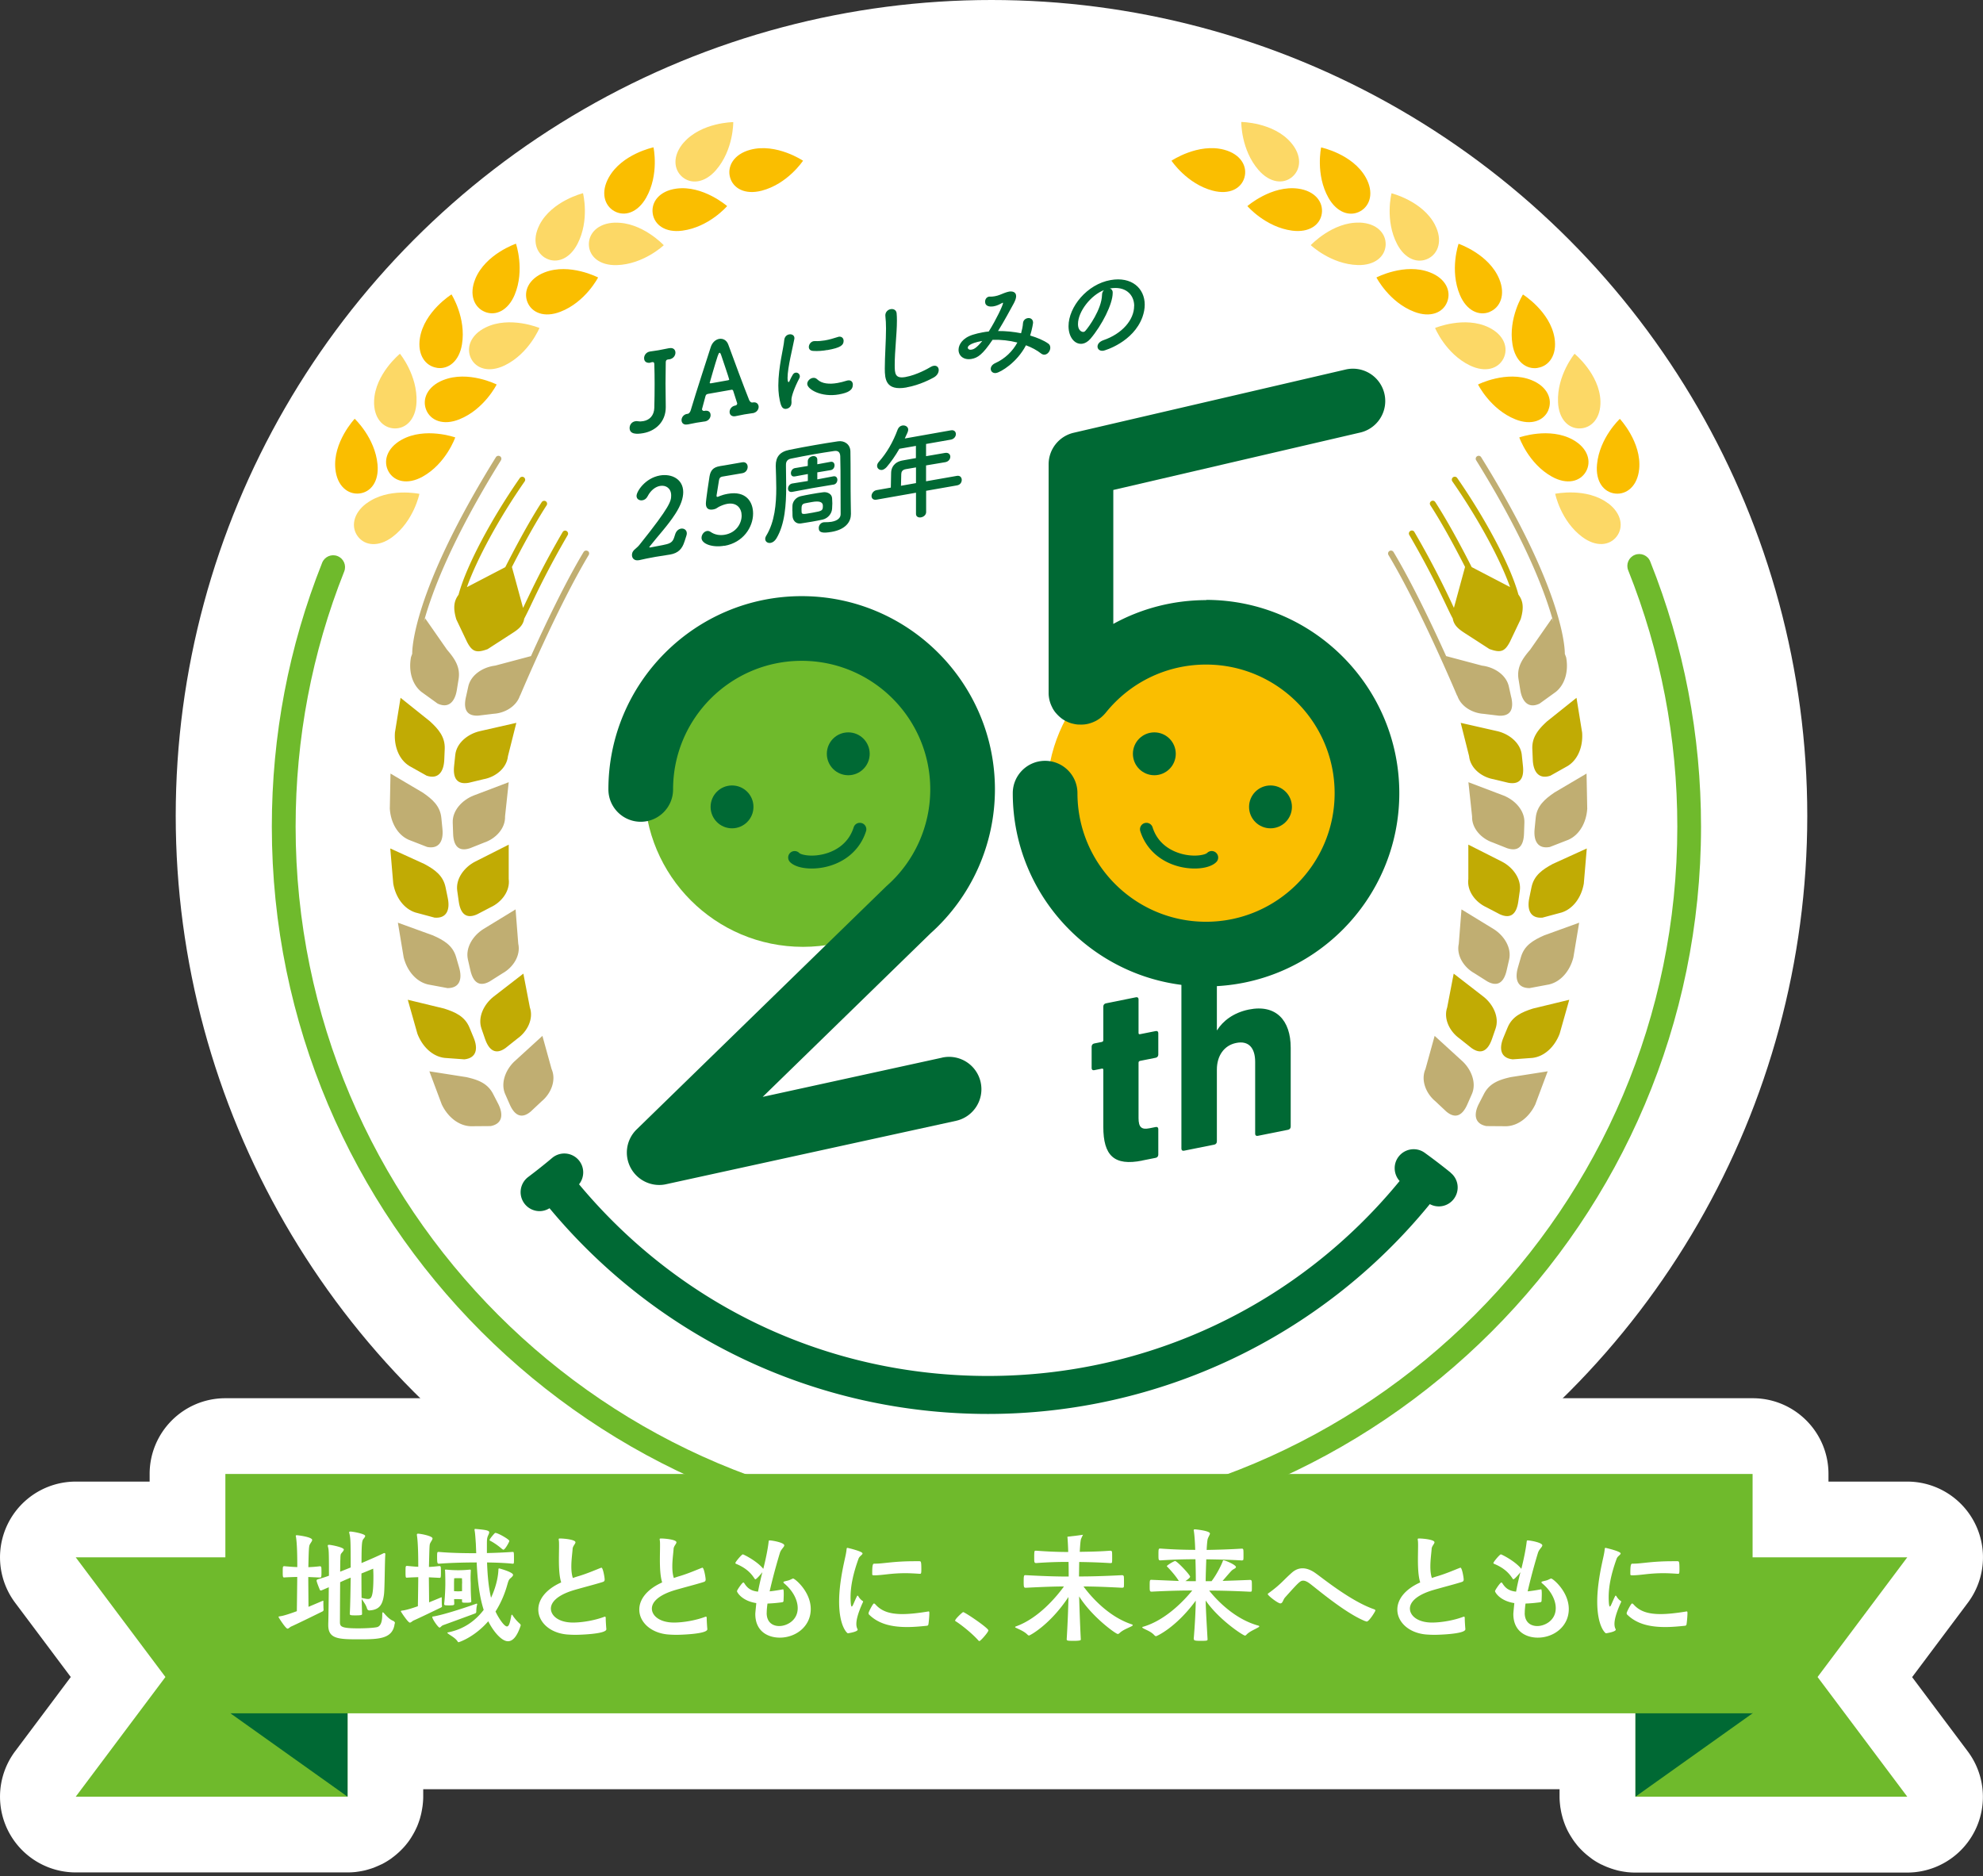 <svg xmlns="http://www.w3.org/2000/svg" width="260" height="246" viewBox="0 0 260 246"><rect x="0" y="0" width="260" height="246" fill="#333333" stroke="none"/><defs><style>.b{fill:#fabe00}.b,.c,.d,.e,.f,.g,.h{stroke-width:0}.c{fill:#6fba2c}.d{fill:#c0ae72}.e{fill:#c1ab04}.f{fill:#fff}.g{fill:#fcd866}.h{fill:#006934}</style></defs><circle class="f" cx="130" cy="106.96" r="106.96"/><path class="f" d="M250.72 219.87l7.29-9.73a9.93 9.93 0 0 0-7.94-15.89h-10.33v-1c0-5.49-4.45-9.93-9.93-9.93H29.55c-5.49 0-9.93 4.45-9.93 9.93v1H9.93a9.93 9.93 0 0 0-7.94 15.89l7.29 9.73-7.29 9.73a9.93 9.93 0 0 0 7.94 15.89h35.64a10 10 0 0 0 1.1-.06c.09-.01.19-.03.28-.04.28-.04.55-.09.82-.15.1-.02.21-.05.31-.08.26-.07.52-.15.78-.24.1-.03.2-.07.29-.11.27-.11.54-.23.8-.35.05-.03.11-.04.16-.07.02 0 .03-.02.05-.03.37-.19.72-.41 1.06-.64.07-.05.14-.1.21-.16.26-.19.52-.4.76-.62.08-.07.16-.14.24-.22.29-.28.56-.56.81-.87.03-.03.05-.07.08-.1.23-.28.44-.58.63-.89.05-.08.1-.17.15-.25.19-.32.36-.64.51-.98.02-.04.03-.07.05-.1.16-.38.3-.77.42-1.17.02-.08.04-.16.06-.23.09-.32.15-.65.21-.99.02-.11.03-.21.05-.31.05-.41.09-.82.09-1.25v-1h148.99v1c0 .42.04.84.09 1.25.01.11.03.21.05.31.05.34.12.66.21.99.02.08.04.16.06.23.12.4.26.79.42 1.17.02.04.04.07.05.11.15.34.32.66.51.97.05.09.1.17.16.26.19.31.4.61.63.89l.08.11c.25.31.53.6.81.87.08.08.16.15.24.22.24.22.5.42.76.62.07.05.14.11.21.16.34.24.69.45 1.06.64.02 0 .03.02.05.03.05.03.11.05.17.07.26.13.53.25.8.35.1.04.2.07.3.11.25.09.51.17.77.24.1.03.21.06.31.08.27.06.54.11.82.15.09.01.19.03.28.04a10 10 0 0 0 1.1.06h35.64a9.93 9.93 0 0 0 7.94-15.89l-7.29-9.73z"/><path class="e" d="M52.52 91.48l-.74 4.57c-.13 1.81.53 3.53 1.88 4.37l2.28 1.28c1.5.51 2.24-.49 2.31-2.07l.06-1.43c.07-1.58-.82-2.61-1.96-3.65l-3.83-3.06zm15.18 3.29l-1.1 4.37c-.16 1.58-1.63 2.74-3.19 3.02l-1.95.47c-1.56.28-2.09-.63-1.92-2.21l.15-1.43c.16-1.58 1.64-2.75 3.18-3.12l4.84-1.1z"/><path class="d" d="M51.2 101.41l-.09 4.63c.12 1.81 1.02 3.42 2.47 4.06l2.44.95c1.56.29 2.15-.79 1.99-2.37l-.14-1.43c-.15-1.58-1.18-2.47-2.45-3.34l-4.22-2.49zm15.5 1.14l-.48 4.48c.06 1.59-1.24 2.94-2.74 3.44l-1.86.74c-1.51.5-2.16-.33-2.21-1.92l-.05-1.44c-.06-1.59 1.24-2.95 2.71-3.54l4.64-1.76z"/><path class="e" d="M51.17 111.24l.39 4.61c.31 1.79 1.38 3.29 2.89 3.78l2.53.68c1.58.13 2.05-1.02 1.73-2.57l-.29-1.41c-.32-1.55-1.43-2.33-2.79-3.06l-4.46-2.03zm15.53-.5v4.5c.21 1.57-.93 3.05-2.37 3.71l-1.78.93c-1.45.65-2.18-.11-2.4-1.68l-.2-1.42c-.22-1.57.92-3.07 2.32-3.8l4.43-2.24z"/><path class="d" d="M52.17 120.98l.76 4.56c.45 1.76 1.64 3.17 3.18 3.53l2.57.48c1.59 0 1.96-1.18 1.52-2.7l-.4-1.38c-.44-1.52-1.61-2.2-3.03-2.83l-4.61-1.67zm15.43-1.75l.35 4.49c.35 1.55-.67 3.12-2.06 3.89l-1.69 1.07c-1.39.77-2.18.07-2.53-1.48l-.32-1.4c-.35-1.55.67-3.13 2.01-3.98l4.24-2.59z"/><path class="e" d="M53.47 131.09l1.26 4.45c.65 1.7 1.98 2.97 3.55 3.16l2.61.19c1.58-.17 1.82-1.39 1.21-2.85l-.55-1.33c-.61-1.46-1.85-2.01-3.32-2.48l-4.76-1.15zm15.15-3.44l.85 4.42c.52 1.5-.32 3.17-1.62 4.09l-1.57 1.25c-1.29.92-2.16.31-2.68-1.19l-.47-1.36c-.52-1.5.32-3.18 1.56-4.17l3.93-3.04z"/><path class="d" d="M56.3 140.47l1.62 4.33c.78 1.64 2.21 2.8 3.79 2.86l2.62-.02c1.56-.3 1.7-1.53.98-2.94l-.66-1.28c-.73-1.41-2-1.86-3.51-2.2l-4.84-.76zm14.82-4.65l1.2 4.34c.64 1.45-.06 3.19-1.28 4.21l-1.46 1.37c-1.22 1.02-2.13.48-2.76-.97l-.58-1.32c-.64-1.45.06-3.2 1.21-4.29l3.67-3.35zm-5.57-76a.386.386 0 0 0-.53.12c-11.05 17.8-10.98 25.43-10.97 25.75v.02l-.16.44c-.34 1.79.12 3.56 1.36 4.56l2.12 1.53c1.43.68 2.28-.22 2.53-1.79l.23-1.42c.25-1.57-.51-2.68-1.52-3.85l-2.87-4.12-.18.51c1.07-3.95 3.69-10.87 10.12-21.22.11-.18.06-.42-.12-.53zm11.5 12.42a.389.389 0 0 0-.53.13c-2.46 4.09-5.11 9.69-6.9 13.65l-4.7 1.25c-1.57.19-3.17 1.18-3.52 2.73l-.31 1.4c-.35 1.55.07 2.52 1.65 2.42l1.99-.24c1.49-.09 2.98-.98 3.44-2.37.01-.02.03-.03.04-.05.05-.11 4.81-11.45 8.98-18.4.11-.18.05-.42-.13-.53z"/><path class="e" d="M74.3 69.62a.383.383 0 0 0-.53.14c-2.52 4.32-3.94 7.33-4.89 9.32-.11.23-.2.43-.3.62l-1.46-5.36c1.05-2.06 2.86-5.48 4.55-8.09.12-.18.06-.42-.11-.53a.393.393 0 0 0-.53.11c-1.82 2.8-3.76 6.52-4.78 8.53l-5.03 2.62c1.25-3.54 4.1-8.88 7.57-13.86a.388.388 0 1 0-.64-.44c-3.63 5.21-7 11.44-8.03 15.3-.55.74-.78 1.61-.29 3.23l1.41 2.96c.67 1.28 1.21 1.48 2.69.94l3.22-2.08c.72-.46 1.44-.97 1.58-1.91.22-.42.49-.96.84-1.7.94-1.98 2.36-4.96 4.86-9.26.11-.18.05-.42-.14-.53zm132.4 21.86l.74 4.57c.13 1.81-.53 3.53-1.88 4.37l-2.28 1.28c-1.5.51-2.24-.49-2.31-2.07l-.06-1.43c-.07-1.58.82-2.61 1.96-3.65l3.83-3.06zm-15.18 3.29l1.1 4.37c.16 1.58 1.63 2.74 3.19 3.02l1.95.47c1.56.28 2.09-.63 1.92-2.21l-.15-1.43c-.16-1.58-1.64-2.75-3.18-3.12l-4.84-1.1z"/><path class="d" d="M208.02 101.41l.09 4.63c-.12 1.81-1.02 3.42-2.47 4.06l-2.44.95c-1.56.29-2.15-.79-1.99-2.37l.14-1.43c.15-1.58 1.18-2.47 2.45-3.34l4.22-2.49zm-15.49 1.14l.48 4.48c-.06 1.59 1.24 2.94 2.74 3.44l1.86.74c1.51.5 2.16-.33 2.21-1.92l.05-1.44c.06-1.59-1.24-2.95-2.71-3.54l-4.64-1.76z"/><path class="e" d="M208.05 111.24l-.39 4.61c-.31 1.79-1.38 3.29-2.89 3.78l-2.53.68c-1.58.13-2.05-1.02-1.73-2.57l.29-1.41c.32-1.55 1.43-2.33 2.79-3.06l4.46-2.03zm-15.53-.5v4.5c-.21 1.57.93 3.05 2.37 3.71l1.78.93c1.45.65 2.18-.11 2.4-1.68l.2-1.42c.22-1.57-.92-3.07-2.32-3.8l-4.43-2.24z"/><path class="d" d="M207.05 120.98l-.76 4.56c-.45 1.76-1.64 3.17-3.18 3.53l-2.57.48c-1.59 0-1.96-1.18-1.52-2.7l.4-1.38c.44-1.52 1.61-2.2 3.03-2.83l4.61-1.67zm-15.43-1.75l-.35 4.49c-.35 1.55.67 3.12 2.06 3.89l1.69 1.07c1.39.77 2.18.07 2.53-1.48l.32-1.4c.35-1.55-.67-3.13-2.01-3.98l-4.24-2.59z"/><path class="e" d="M205.75 131.09l-1.26 4.45c-.65 1.7-1.98 2.97-3.55 3.16l-2.61.19c-1.58-.17-1.82-1.39-1.21-2.85l.55-1.33c.61-1.46 1.85-2.01 3.32-2.48l4.76-1.15zm-15.15-3.44l-.85 4.42c-.52 1.5.32 3.17 1.62 4.09l1.57 1.25c1.29.92 2.16.31 2.68-1.19l.47-1.36c.52-1.5-.32-3.18-1.56-4.17l-3.93-3.04z"/><path class="d" d="M202.92 140.47l-1.62 4.33c-.78 1.64-2.21 2.8-3.79 2.86l-2.62-.02c-1.56-.3-1.7-1.53-.98-2.94l.66-1.28c.73-1.41 2-1.86 3.51-2.2l4.84-.76zm-14.82-4.65l-1.2 4.34c-.64 1.45.06 3.19 1.28 4.21l1.46 1.37c1.22 1.02 2.13.48 2.76-.97l.58-1.32c.64-1.45-.06-3.2-1.21-4.29l-3.67-3.35zm17.23-49.67l-.16-.43v-.03c0-.32.08-7.94-10.97-25.75a.377.377 0 0 0-.53-.12c-.18.11-.24.35-.12.53 6.42 10.35 9.04 17.27 10.12 21.23l-.18-.51-2.87 4.12c-1.01 1.17-1.77 2.28-1.52 3.85l.23 1.42c.25 1.57 1.1 2.47 2.53 1.79l2.12-1.53c1.24-.99 1.7-2.77 1.36-4.56zm-7.19 5.25l-.31-1.4c-.35-1.55-1.94-2.54-3.52-2.73l-4.7-1.25c-1.79-3.96-4.45-9.56-6.9-13.65a.389.389 0 0 0-.53-.13c-.18.11-.24.35-.13.53 4.17 6.95 8.93 18.29 8.98 18.4 0 .02.03.04.05.06.47 1.39 1.95 2.26 3.43 2.36l1.99.24c1.58.1 2-.87 1.65-2.42z"/><path class="e" d="M199.09 77.97c-1.04-3.86-4.41-10.09-8.03-15.3a.386.386 0 0 0-.54-.1c-.17.12-.22.36-.1.54 3.47 4.98 6.32 10.32 7.57 13.86l-5.03-2.62c-1.02-2.01-2.96-5.73-4.78-8.53a.377.377 0 0 0-.53-.11c-.18.12-.23.35-.11.53 1.7 2.61 3.5 6.03 4.55 8.09l-1.46 5.36c-.09-.19-.19-.39-.29-.62-.89-1.87-2.37-4.99-4.89-9.32a.38.38 0 0 0-.53-.14.39.39 0 0 0-.14.53c2.5 4.3 3.92 7.29 4.86 9.26.35.74.61 1.28.84 1.7.15.94.86 1.44 1.58 1.91l3.22 2.08c1.48.54 2.02.34 2.69-.94l1.41-2.96c.49-1.62.26-2.49-.29-3.23z"/><path class="h" d="M190.2 153.74c-1.1-.89-2.25-1.77-3.4-2.6-1.11-.8-2.66-.55-3.47.57-.7.97-.59 2.28.18 3.13-13.33 16.25-32.97 25.56-53.98 25.56s-40.29-9.16-53.61-25.13c.73-.91.74-2.23-.03-3.15a2.477 2.477 0 0 0-3.5-.3c-1.02.86-2.07 1.69-3.13 2.49a2.487 2.487 0 0 0 1.49 4.48c.45 0 .89-.13 1.3-.38 14.27 17.15 35.16 26.97 57.49 26.97s43.66-10.02 57.93-27.51a2.467 2.467 0 0 0 3.1-.62c.86-1.07.7-2.63-.37-3.49z"/><path class="c" d="M214.43 235.56h35.64l-11.76-15.69 11.76-15.69H218.8c-2.41 0-4.37 1.47-4.37 3.28v28.1z"/><path class="h" d="M214.43 235.56l15.37-10.94-11-20.44c-2.41 0-4.37 1.47-4.37 3.28v28.1z"/><path class="c" d="M45.57 235.56H9.93l11.76-15.69-11.76-15.69H41.2c2.41 0 4.37 1.47 4.37 3.28v28.1z"/><path class="h" d="M45.57 235.56L30.2 224.62l11-20.44c2.41 0 4.37 1.47 4.37 3.28v28.1z"/><path class="c" d="M29.55 193.25H229.79V224.63H29.55z"/><path class="f" d="M42.41 211.1c0 .07-.03.13-.18.2-.98.48-3.4 1.67-4.05 1.95-.18.08-.33.28-.48.28-.25 0-1.18-1.48-1.18-1.52 0-.08.08-.08.18-.1.45-.05 1.3-.33 2.22-.67.02-1.48.05-3.91.05-4.21v-.28c-.58.02-1.17.03-1.72.07-.15 0-.18-.1-.18-.63 0-.28 0-.57.02-.7.02-.1.08-.15.17-.15.57.05 1.13.1 1.72.12 0-1.33-.02-3.06-.18-4 0-.03-.02-.05-.02-.08 0-.07.05-.1.12-.1.17 0 2.03.23 2.03.62 0 .17-.22.4-.32.62-.12.23-.13.87-.18 2.95.5-.02.92-.05 1.53-.12.08 0 .15.05.17.15.02.13.02.42.02.7 0 .53-.03.63-.18.63l-1.55-.07v.28c0 .22.02 2.35.03 3.63l1.82-.77s.08-.03.1-.03c.03 0 .03.03.03.13 0 .9.03 1.02.03 1.05v.05zm9.34 1.73c-.22 2.03-2.02 2.1-4.58 2.1-2.73 0-4.13-.02-4.13-1.85v-.25c.02-.27.05-2.55.07-4.73-.98.43-1 .43-1.02.43-.05 0-.12-.02-.15-.08 0 0-.43-1.02-.43-1.22 0-.1.07-.13.15-.17.45-.13.97-.28 1.47-.47 0-3.25-.02-3.38-.13-3.81-.02-.05-.02-.08-.02-.12 0-.08.03-.12.15-.12.3 0 1.95.33 1.95.62 0 .17-.25.38-.38.58-.03.07-.07.2-.07.67-.02.2-.02.82-.03 1.65l1.13-.45.25-.1c0-3.51-.02-3.81-.17-4.46-.02-.07-.03-.1-.03-.15 0-.07.05-.1.17-.1.32 0 1.93.3 1.93.57 0 .13-.15.3-.23.4-.18.23-.25.52-.25 3.16 1.07-.45 2.25-.97 2.88-1.28.05-.02.08-.03.12-.03.07 0 .12.05.12.13v.03c-.08 1.15-.07 4.51-.18 5.31-.17 1.22-.53 1.98-1.92 2.05-.1 0-.25-.08-.3-.25-.1-.4-.37-.77-.7-1.25l.05 1.95c0 .13 0 .2-.88.2-.65 0-.73-.03-.73-.22.07-.98.1-3.53.12-4.73-.33.13-.83.35-1.38.6-.02 2.33-.03 5.15-.03 5.28.02.53.18.77 2.37.77.93 0 1.95-.05 2.46-.15.58-.12.72-.87.72-1.67 0-.23.02-.28.07-.28.03 0 .08.03.12.07.27.3.72.85 1.25 1.05.07.03.23.15.23.3v.02zm-4.36-6.53c0 .6 0 1.97.02 3.2.02 0 .07.02.1.02.32.07.57.12.73.12.47 0 .72-.3.72-3 0-.4-.02-.75-.03-.97-.22.08-.88.37-1.53.62v.02zm10.57 4.28c0 .07-.03.13-.18.2-1 .48-2.9 1.4-3.55 1.68-.18.08-.33.28-.5.28-.23 0-1.17-1.42-1.17-1.48 0-.08.08-.08.18-.1.47-.05 1.23-.28 2.05-.57.02-1.25.05-3.23.05-3.81-.48.02-.97.03-1.5.07-.13 0-.17-.02-.17-.65 0-.3 0-.62.02-.75.02-.1.07-.15.15-.15.55.05 1.02.1 1.5.12 0-1.32-.02-3.16-.18-4.16v-.03c0-.12.05-.15.15-.15.33 0 1.9.3 1.9.62 0 .17-.2.4-.3.62-.1.2-.1.25-.17 3.12.45-.02.78-.05 1.38-.12.08 0 .15.05.17.15.02.13.02.45.02.75 0 .63-.03.65-.18.65l-1.4-.07c0 .52.03 2.23.03 3.28.67-.27 1.23-.5 1.53-.63.05-.02.08-.03.1-.03.03 0 .03.03.03.13 0 .85.02.95.03 1v.05zm4.48.72c0 .1 0 .18-.18.25s-3.61 1.33-4.15 1.52c-.23.08-.35.32-.48.32-.17 0-.95-1.1-.95-1.38 0-.07.07-.07.17-.08 1.57-.27 4.8-1.38 5.55-1.65.05-.02.08-.03.1-.03.03 0 .07.03.07.08 0 .02-.02.03-.02.07-.05.2-.1.52-.1.82v.1zm.02-6.45c-.83 0-3.11.02-4.93.17-.2 0-.22-.18-.22-.93 0-.6.03-.62.2-.62 1.88.17 4.08.17 4.93.17l-.05-1.25c-.05-.68-.08-1.27-.15-1.67-.02-.08-.02-.13-.02-.18 0-.07.02-.08.1-.08h.05c1.53.13 1.77.23 1.77.45 0 .17-.17.42-.23.65-.05.18-.07.33-.07.88v1.18c1-.02 2.23-.07 3.38-.15.15 0 .17 0 .17.9 0 .22 0 .43-.02.55 0 .08-.08.1-.13.1-1.1-.12-2.37-.15-3.38-.17.05 1.52.18 3.16.52 4.63.12-.25.9-1.9.97-3.68 0-.1.02-.17.1-.17 0 0 1.82.48 1.82.85 0 .15-.2.32-.35.45-.22.18-.28.42-.38.75-.25.92-.72 2.27-1.57 3.6.3.68 1.1 1.96 1.5 1.96.3 0 .42-.65.57-1.42.02-.08.05-.12.08-.12s.07.03.08.07c.13.22.55.77.97 1.12.08.07.1.15.1.22 0 .03-.02.05-.02.07-.47 1.4-1.03 2-1.65 2-.92 0-2.05-1.52-2.58-2.62-1.85 2.12-3.85 2.75-3.9 2.75-.03 0-.07-.02-.1-.07-.28-.47-.9-.78-1.22-1.02-.1-.08-.15-.12-.15-.15s.07-.05.17-.07c2.08-.42 3.56-1.57 4.6-2.93-.65-2.03-.83-4.33-.92-6.23h-.03zm-.67 5.11c0 .1-.03.17-.63.17-.5 0-.58 0-.58-.18v-.27c-.17 0-.35-.02-.52-.02h-.52c0 .2.02.42.02.6s-.05.22-.65.22c-.55 0-.67 0-.67-.18v-.05c.12-.95.15-2.25.15-2.6 0-.43 0-.95-.03-1.67 0-.05-.02-.08-.02-.12 0-.05.03-.07.1-.07h.08c.48.05 1.02.08 1.55.08s.9-.02 1.53-.08h.03c.08 0 .1.03.1.12v.05c-.02.37-.03.67-.03.93 0 .35.02.62.02.82 0 .32 0 1.15.07 2.15v.1zm-1.2-2.35c0-.3-.02-.68-.02-.68s-.17-.02-.52-.02-.5.02-.5.02-.02.33-.02.72v.97c.17 0 .37.02.52.02s.37-.02.53-.02v-1zm5.25-4.51c-.78-.68-1.43-1.02-1.53-1.07-.07-.03-.12-.05-.12-.12 0-.15.62-.85.67-.88.02-.02.03-.05.1-.05.33 0 1.82.85 1.82 1.05 0 .12-.55 1.15-.78 1.15-.03 0-.08-.03-.15-.08zm13.66 10.51c0 .67-3.9.73-3.98.73-.45 0-.87-.02-1.23-.05-2.25-.22-3.71-1.65-3.71-3.26 0-1.25.88-2.6 3-3.56-.25-.78-.3-1.93-.3-2.98 0-.68.02-1.32.02-1.8 0-.32 0-.57-.03-.72 0-.07-.02-.1-.02-.13 0-.12.05-.13.2-.13.42 0 2 .13 2 .5 0 .2-.33.47-.37.83-.03.53-.17 1.45-.17 2.33 0 .55.05 1.08.2 1.52.23-.08.48-.17.77-.25 1.17-.35 2.42-.9 2.9-1.08.03-.02.07-.02.08-.02.2 0 .42 1.27.42 1.55 0 .15-.05.27-.28.33-.45.15-1.55.45-2.4.68-.6.17-1.18.32-1.67.48-1.95.65-2.7 1.53-2.7 2.32 0 .92 1 1.83 2.9 1.83 1.32 0 2.93-.32 4.01-.72.08-.03.13-.05.18-.05.07 0 .1.05.1.2 0 .33.05 1.12.08 1.4v.05zm13.24 0c0 .67-3.9.73-3.98.73-.45 0-.87-.02-1.23-.05-2.25-.22-3.71-1.65-3.71-3.26 0-1.25.88-2.6 3-3.56-.25-.78-.3-1.93-.3-2.98 0-.68.02-1.32.02-1.8 0-.32 0-.57-.03-.72 0-.07-.02-.1-.02-.13 0-.12.05-.13.2-.13.42 0 2 .13 2 .5 0 .2-.33.47-.37.83-.03.53-.17 1.45-.17 2.33 0 .55.05 1.08.2 1.52.23-.08.48-.17.77-.25 1.17-.35 2.42-.9 2.9-1.08.03-.02.07-.02.08-.02.2 0 .42 1.27.42 1.55 0 .15-.05.27-.28.33-.45.15-1.55.45-2.4.68-.6.17-1.18.32-1.67.48-1.95.65-2.7 1.53-2.7 2.32 0 .92 1 1.83 2.9 1.83 1.32 0 2.93-.32 4.01-.72.08-.03.13-.05.18-.05.07 0 .1.05.1.2 0 .33.05 1.12.08 1.4v.05zm7.78-2.15c0 1.3.85 1.73 1.65 1.73.97 0 2.42-.72 2.42-2.35 0-1.1-.67-2.35-1.82-3.28-.03-.03-.05-.07-.05-.1 0-.05.02-.08.07-.1.48-.15.52-.08 1.05-.35.07-.03.1-.05.15-.05.22 0 2.31 1.7 2.31 4s-1.98 3.75-4.06 3.75c-1.55 0-3.21-.82-3.21-3.1 0-.07 0-.12.13-1.43-1.83-.27-2.53-1.38-2.53-1.57 0-.13.68-1.13.83-1.13.05 0 .08.03.13.1.38.6.82 1 1.8 1.1.13-.72.3-1.45.5-2.28l.07-.27c-.17.22-.77.93-.92.93-.03 0-.05-.02-.08-.05-.35-.53-.92-1.35-2.46-1.98a.13.13 0 0 1-.08-.12c0-.12.82-1.12.98-1.12.08 0 1.83.85 2.68 1.9.27-1.07.58-2.48.7-3.56.02-.13.02-.17.13-.17.32 0 1.92.28 1.92.65 0 .22-.42.5-.57.98-.75 2.46-1.22 4.48-1.35 5.05.48-.05 1.03-.13 1.67-.25.03 0 .07-.02.08-.02.08 0 .1.2.1.65 0 .3-.02.68-.03.9-.02.08-.07.13-.17.15-.73.1-1.37.15-1.93.17-.05.33-.08.67-.1 1v.22zm12.64-1.46s-.02.08-.05.13c-.65 1.43-.83 2.27-.83 2.78 0 .32.07.53.15.68.02.03.02.05.02.07 0 .3-1.28.48-1.28.48-.1 0-1.15-.92-1.15-4.15 0-1.6.27-3.38.63-5.05.13-.63.3-1.27.35-1.83.02-.13.03-.17.12-.17.03 0 1.97.45 1.97.73 0 .18-.4.35-.52.68-.77 2.12-1.05 3.73-1.05 5.06 0 .07 0 1.22.15 1.22.05 0 .12-.08.18-.23.08-.15.35-.83.52-1.13.02-.05.03-.07.07-.07.02 0 .03.02.08.05 0 0 .2.4.58.65.05.02.07.05.07.08zm8.69 1.52c0 .32-.07 1.2-.13 1.48-.02.08-.07.13-.18.15-.93.1-1.8.17-2.6.17-2.1 0-3.75-.43-4.96-1.6a.255.255 0 0 1-.1-.22c0-.17.58-1.27.7-1.27.07 0 .13.05.2.12.77.87 1.83 1.27 3.55 1.27.92 0 2-.12 3.31-.33.03 0 .07-.02.08-.02.12 0 .13.07.13.18v.07zm-1.27-5.18c-.72-.05-1.33-.08-1.87-.08-1.97 0-2.96.28-4.13.28-.13 0-.22-.03-.22-.13v-.18c0-1.12.1-1.22.27-1.22h.15c1.07 0 2.35-.32 5.18-.32h.57c.22 0 .27.03.27 1.05 0 .53-.03.6-.17.6h-.05zm7.73 8.77c-1-1.12-2.52-2.25-2.98-2.53-.07-.03-.1-.07-.1-.1 0-.23.98-1.12 1.05-1.12.22 0 3.31 2.08 3.31 2.4 0 .23-1.03 1.4-1.18 1.4-.03 0-.07-.02-.1-.05zm17.31-11.79c.12 0 .17.08.18.17.02.15.02.48.02.78 0 .23 0 .43-.02.57 0 .08-.13.1-.22.1-1.5-.1-2.86-.13-4.08-.15l-.03 1.9c1.3 0 2.93-.03 5.65-.17.13 0 .22.08.23.18.02.15.02.48.02.78 0 .23 0 .43-.02.57 0 .08-.13.12-.23.12-2.32-.12-3.8-.17-5.06-.17.9 1.22 3.16 3.9 6.28 4.95.12.03.18.08.18.12 0 .05-.08.12-.22.18-.5.25-1.13.48-1.53.88-.08.07-.15.1-.22.1-.25 0-3.36-2.22-5.06-4.93.05 1.7.13 3.98.22 5.65 0 .1-.08.18-.93.18s-.92-.03-.92-.22c.13-2.13.2-4.06.23-5.53-2.46 3.71-5.08 5.05-5.16 5.05-.07 0-.13-.03-.22-.12-.43-.43-1.07-.68-1.48-.88-.08-.03-.13-.07-.13-.12 0-.02.03-.05.12-.08 2.97-1.07 5.31-3.9 6.28-5.23-1.2 0-2.62.05-5.01.17-.25 0-.27-.1-.27-.82s.03-.83.2-.83h.07c2.85.15 4.28.18 5.63.18 0-.55 0-1.22-.02-1.92-1.17 0-2.4.02-4.23.15-.27 0-.27-.1-.27-.8 0-.82.05-.82.18-.82h.08c1.75.13 3.03.17 4.2.17-.03-1.13-.1-2.18-.2-2.81-.02-.05-.02-.08-.02-.1 0-.05.02-.07.07-.07.13 0 2.13.15 2.13.55 0 .15-.17.38-.3.73-.07.18-.12.82-.17 1.68 1.12-.02 2.47-.03 4.01-.15h.03zm10.89 11.59c.15-1.77.25-3.6.27-5.05-2.61 3.56-5.13 4.66-5.2 4.66s-.13-.03-.23-.13c-.42-.47-1.03-.67-1.45-.9-.08-.05-.13-.08-.13-.13 0-.03.03-.07.12-.08 3-.88 5.41-3.5 6.43-4.75-1.28 0-2.78.02-5.31.15-.27 0-.27-.1-.27-.77 0-.7.02-.78.2-.78h.07l3.55.15c-.42-.7-1.23-1.58-1.47-1.82-.05-.05-.1-.08-.1-.13 0-.08.73-.55 1.02-.65.02 0 .03-.02.05-.02.27 0 1.98 1.82 1.98 2.06 0 .17-.58.55-.62.57.5.02.93.02 1.37.02 0-.85-.02-1.88-.05-2.88-1.25 0-2.71.03-4.58.15-.27 0-.27-.1-.27-.77 0-.7.02-.78.2-.78h.07c1.77.13 3.3.17 4.55.17-.03-1.07-.1-1.97-.18-2.48 0-.03-.02-.05-.02-.08 0-.08.05-.13.15-.13.08 0 1.98.18 1.98.55 0 .15-.18.38-.3.73-.03.12-.1.67-.13 1.42 1.28-.02 3.05-.07 4.61-.17h.03c.12 0 .15.08.17.17.02.15.02.45.02.73 0 .22 0 .42-.02.53 0 .08-.12.12-.2.12-1.52-.1-3.3-.13-4.66-.15-.03.93-.07 1.97-.08 2.87h.77c.77-1 1.37-2.32 1.47-2.62.02-.08.05-.12.1-.12.25 0 1.63.6 1.63.88 0 .17-.3.25-.48.4-.17.13-.73.8-1.27 1.42.98-.03 2.15-.07 3.6-.13.13 0 .2.07.22.17.02.15.02.47.02.75 0 .22 0 .42-.02.53 0 .08-.12.1-.22.1-2.45-.12-4.03-.15-5.36-.15.93 1.17 3.26 3.7 6.4 4.58.12.03.17.07.17.1 0 .05-.07.12-.2.18-.48.28-1.08.5-1.48.92-.07.08-.13.12-.2.12-.23 0-3.4-2.06-5.15-4.6.03 1.47.15 3.25.25 5.11 0 .08-.05.13-.15.15-.2.03-.47.03-.75.03-.53 0-.88-.02-.88-.17v-.05zm22.47-2.37c-2.73-1.1-6.73-4.58-7.36-5-.25-.17-.5-.3-.75-.3-.37 0-.53.13-2.38 2.2-.28.32-.3.78-.62.78s-1.65-1.03-1.65-1.22c0-.03.03-.07.08-.1 1.7-1.23 1.9-1.67 3.13-2.75.45-.38.9-.53 1.35-.53.58 0 1.15.25 1.65.6.97.67 4.63 3.68 7.68 4.75.15.05.22.1.22.18 0 .12-.83 1.45-1.13 1.45-.05 0-.12-.03-.22-.07zm13.15 1.07c0 .67-3.9.73-3.98.73-.45 0-.87-.02-1.23-.05-2.25-.22-3.71-1.65-3.71-3.26 0-1.25.88-2.6 3-3.56-.25-.78-.3-1.93-.3-2.98 0-.68.02-1.32.02-1.8 0-.32 0-.57-.03-.72 0-.07-.02-.1-.02-.13 0-.12.05-.13.2-.13.42 0 2 .13 2 .5 0 .2-.33.47-.37.83-.03.53-.17 1.45-.17 2.33 0 .55.05 1.08.2 1.52.23-.08.48-.17.77-.25 1.17-.35 2.42-.9 2.9-1.08.03-.02.07-.02.08-.02.2 0 .42 1.27.42 1.55 0 .15-.05.27-.28.33-.45.15-1.55.45-2.4.68-.6.17-1.18.32-1.67.48-1.95.65-2.7 1.53-2.7 2.32 0 .92 1 1.83 2.9 1.83 1.32 0 2.93-.32 4.01-.72.08-.03.13-.05.18-.05.07 0 .1.05.1.2 0 .33.05 1.12.08 1.4v.05zm7.78-2.15c0 1.3.85 1.73 1.65 1.73.97 0 2.42-.72 2.42-2.35 0-1.1-.67-2.35-1.82-3.28-.03-.03-.05-.07-.05-.1 0-.05.02-.08.07-.1.48-.15.52-.08 1.05-.35.07-.03.1-.05.15-.05.22 0 2.31 1.7 2.31 4s-1.98 3.75-4.06 3.75c-1.55 0-3.21-.82-3.21-3.1 0-.07 0-.12.13-1.43-1.83-.27-2.53-1.38-2.53-1.57 0-.13.68-1.13.83-1.13.05 0 .08.03.13.1.38.6.82 1 1.8 1.1.13-.72.3-1.45.5-2.28l.07-.27c-.17.22-.77.93-.92.93-.03 0-.05-.02-.08-.05-.35-.53-.92-1.35-2.46-1.98a.13.13 0 0 1-.08-.12c0-.12.82-1.12.98-1.12.08 0 1.83.85 2.68 1.9.27-1.07.58-2.48.7-3.56.02-.13.02-.17.13-.17.32 0 1.92.28 1.92.65 0 .22-.42.5-.57.98-.75 2.46-1.22 4.48-1.35 5.05.48-.05 1.03-.13 1.67-.25.03 0 .07-.02.08-.02.08 0 .1.2.1.65 0 .3-.02.68-.03.9-.02.08-.07.13-.17.15-.73.1-1.37.15-1.93.17-.05.33-.08.67-.1 1v.22zm12.65-1.46s-.02.08-.05.13c-.65 1.43-.83 2.27-.83 2.78 0 .32.07.53.15.68.02.03.02.05.02.07 0 .3-1.28.48-1.28.48-.1 0-1.15-.92-1.15-4.15 0-1.6.27-3.38.63-5.05.13-.63.3-1.27.35-1.83.02-.13.03-.17.12-.17.03 0 1.97.45 1.97.73 0 .18-.4.35-.52.68-.77 2.12-1.05 3.73-1.05 5.06 0 .07 0 1.22.15 1.22.05 0 .12-.08.18-.23.08-.15.35-.83.52-1.13.02-.05.03-.07.07-.07.02 0 .03.02.08.05 0 0 .2.4.58.65.05.02.07.05.07.08zm8.69 1.52c0 .32-.07 1.2-.13 1.48-.02.08-.07.13-.18.15-.93.1-1.8.17-2.6.17-2.1 0-3.75-.43-4.96-1.6a.255.255 0 0 1-.1-.22c0-.17.58-1.27.7-1.27.07 0 .13.05.2.12.77.87 1.83 1.27 3.55 1.27.92 0 2-.12 3.31-.33.03 0 .07-.02.08-.02.12 0 .13.07.13.18v.07zm-1.27-5.18c-.72-.05-1.33-.08-1.87-.08-1.97 0-2.96.28-4.13.28-.13 0-.22-.03-.22-.13v-.18c0-1.12.1-1.22.27-1.22h.15c1.07 0 2.35-.32 5.18-.32h.57c.22 0 .27.03.27 1.05 0 .53-.03.6-.17.6h-.05z"/><path class="c" d="M129.33 202.07c-51.66 0-93.69-42.03-93.69-93.69 0-11.95 2.22-23.59 6.6-34.6.32-.8 1.22-1.19 2.02-.87.8.32 1.19 1.22.87 2.02-4.23 10.64-6.37 21.89-6.37 33.45 0 49.94 40.63 90.58 90.58 90.58s90.58-40.63 90.58-90.58c0-11.62-2.17-22.92-6.44-33.61-.32-.8.07-1.7.87-2.02.8-.32 1.71.07 2.02.87 4.42 11.06 6.66 22.76 6.66 34.77 0 51.66-42.03 93.69-93.69 93.69z"/><path class="h" d="M85.27 47.55c-.2.05-.82.05-.82-.59 0-.37.26-.78.75-.87.03 0 .04 0 .07-.01.29-.04.67-.09 1.07-.16.49-.09 1.01-.19 1.38-.27h.03c.55-.1.81.22.81.59s-.27.78-.78.87h-.05c-.04 0-.1.02-.14.02-.18.03-.29.09-.3.36-.01.92-.03 1.84-.03 2.79s.01 1.94.03 3.02v.1c0 1.9-1.34 3.11-2.95 3.39-.89.16-1.79.15-1.79-.68 0-.39.26-.8.74-.88.11-.02.23-.03.36 0 .26.04.51.02.72-.02.83-.15 1.39-.76 1.42-1.74.03-1.13.04-2.16.04-3.16 0-.86-.01-1.7-.04-2.56 0-.18-.07-.31-.26-.27h-.03l-.22.05zm11.19 5.6c.11-.02.2-.13.2-.26 0-.03-.36-1.16-.52-1.63-.03-.11-.11-.18-.22-.16l-3.13.55c-.18.06-.23.1-.29.29-.14.5-.46 1.71-.46 1.71 0 .15.16.25.31.22.46-.1.82.09.82.56 0 .35-.25.74-.75.83h-.05c-.34.05-.7.1-1.05.16-.44.08-.83.16-1.16.23h-.05c-.51.09-.75-.23-.75-.57s.25-.74.74-.82H90.16c.22-.04.36-.3.41-.49.79-2.65 2.06-6.5 2.61-8.23.2-.66.66-1.03 1.12-1.11.48-.08.98.16 1.19.75.72 1.98 2.06 5.58 2.73 7.25.04.12.22.38.44.34.64-.13.81.33.81.57 0 .35-.26.74-.76.83h-.05c-.34.05-.7.1-1.05.16-.44.08-.83.16-1.16.23-.41.09-.79-.1-.79-.55 0-.35.25-.75.74-.84.03 0 .04 0 .07-.01h.01zm-.97-3.3c.08-.03.12-.05.12-.09 0-.1-.94-2.86-1.05-3.19-.08-.24-.15-.33-.22-.32-.07.01-.15.16-.25.46-.31.92-1.04 3.49-1.04 3.49 0 .04.03.05.14.06l2.3-.41zm6.92 3.28c-.26-.8-.36-1.69-.36-2.59 0-2.44.7-4.95.77-5.92.04-.48.34-.73.66-.78.34-.06.68.12.68.49 0 .03 0 .07-.01.11-.19 1.05-.89 3.74-.89 5.11 0 .51.1.55.14.55.03 0 .07-.04.1-.11.42-.89.52-1.08.81-1.13.29-.05.56.18.56.48 0 .08-.01.17-.07.26-.66 1.27-1.03 2.37-1.03 2.79 0 .12.01.25.01.37 0 .68-.53.82-.68.84-.27.05-.56-.08-.68-.48zm7.6-1.42c-2.36.42-4.17-.69-4.17-1.38 0-.36.33-.71.71-.78.21-.04.42 0 .62.2.57.55 1.54.66 2.65.46.38-.07.76-.16 1.16-.29.05-.02.11-.03.16-.04.46-.08.68.2.68.55 0 .72-.6 1.06-1.82 1.28zm-1.54-5.82c-.6.11-1.24.16-1.85.12-.41-.02-.57-.26-.57-.52 0-.33.26-.7.63-.76.04 0 .08-.01.14-.01.45.02.9-.02 1.33-.09.59-.1 1.15-.27 1.68-.44.04 0 .08-.03.12-.04.42-.07.66.2.66.54 0 .56-.38.9-2.13 1.21zm10.38 4.91c-2.73.48-2.84-1.11-2.84-2.48 0-1.58.16-3.62.16-5.26 0-.6-.03-1.13-.08-1.57 0-.04-.01-.09-.01-.14 0-.46.35-.76.71-.82.36-.06.72.11.77.53.03.3.04.63.04.99 0 1.71-.29 3.94-.29 5.8 0 1.14.05 1.82 1.41 1.58 1.5-.27 3.01-1.14 3.27-1.3.16-.1.3-.15.42-.17.42-.07.67.2.67.55s-.2.73-.67.99c-.3.16-1.78.98-3.55 1.29zm11.79-1.9c-.45.08-.74-.2-.74-.54 0-.26.18-.56.57-.74 1.31-.59 2.3-1.57 2.92-2.71-1.05-.27-2.17-.39-3.25-.36-1.31 1.95-1.96 2.37-2.76 2.51-1.01.18-1.7-.4-1.7-1.19 0-.68.51-1.55 1.86-1.98.41-.13.83-.23 1.27-.31.27-.05.55-.1.83-.12.96-1.52 1.87-3.45 1.87-3.72 0-.04-.01-.05-.04-.05s-.07.03-.11.05c-.29.16-.66.35-1.07.42-.57.1-1.13-.02-1.13-.6 0-.31.18-.61.52-.67h.18c.11 0 .34 0 .57-.05.22-.04.47-.11.64-.18.38-.15.85-.36 1.23-.43.41-.07.93.03.93.6 0 .24-.1.54-.29.91-.47.86-1.24 2.3-2.08 3.66 1.02-.01 2.05.1 3.02.29.12-.44.22-.87.25-1.32.03-.38.31-.61.62-.66.34-.06.7.13.7.59 0 .1-.11.81-.38 1.69.93.28 1.75.62 2.35 1.04.21.13.29.34.29.56 0 .4-.3.83-.68.9-.16.03-.34 0-.51-.13-.56-.44-1.24-.81-2-1.09-1.19 2.29-3.33 3.53-3.9 3.63zm-3.75-3.32c0 .15.16.32.49.26.23-.04.59-.12 1.41-1.14-1.83.32-1.9.78-1.9.88zm21.82-5.46c0-1.54-1.19-2.65-3.17-2.3h-.03c.22.06.38.24.38.52v.07c0 1.46-1.41 4.23-2.91 6-.34.39-.7.59-1.03.65-.97.17-1.85-.78-1.85-2.3 0-2.51 2.43-5.5 5.51-6.04 2.76-.49 4.48 1.07 4.48 3.23 0 .51-.1 1.06-.3 1.62-1.2 3.29-4.92 4.38-5.11 4.41-.48.08-.78-.2-.78-.54 0-.31.23-.64.75-.83 2.49-.85 4.05-2.68 4.05-4.5zm-3.95-2.09c-1.71.65-3.42 2.8-3.42 4.45 0 1.04.68 1.05.72 1.04.08-.01.18-.06.26-.16.41-.45 2.12-2.8 2.17-4.69 0-.28.11-.5.26-.64zM89.74 71.02c-.29.91-.78 1.5-1.9 1.69-.04 0-.1.02-.14.02-.56.08-1.16.18-1.76.28-.78.14-1.54.29-2.17.44h-.05c-.52.09-.86-.24-.86-.67 0-.39.2-.63.48-.85.16-.14.36-.31.52-.52 4.06-5.07 4.14-5.73 4.14-6.46 0-.92-.68-1.38-1.46-1.24-.57.1-1.2.53-1.63 1.36-.16.32-.42.48-.67.52-.4.07-.78-.15-.78-.57 0-.58 1.11-2.33 3.06-2.68 1.56-.27 3.06.49 3.06 2.18 0 .78-.3 1.72-1.04 2.86-.98 1.52-2.24 2.85-3.36 4.27-.03.03-.04.06-.04.09s.03.05.11.04c.48-.11 1.56-.27 2.2-.44.78-.21.86-.6 1.07-1.27.14-.47.45-.7.76-.76.38-.07.77.16.77.61 0 .08-.01.18-.05.3l-.25.78zm5.23.53c-1.57.28-2.99-.25-2.99-1.03 0-.42.31-.83.7-.9.15-.03.31 0 .48.11.56.4 1.24.49 1.87.38 1.52-.27 2.21-1.5 2.21-2.51 0-.94-.62-1.77-1.9-1.54-.38.07-.75.22-1.09.39-.19.1-.33.24-.53.29-.07.01-.14.04-.2.05-.6.11-.97-.11-.97-.76 0-.47.42-3.23.48-3.58.14-.77.47-1.18 1.33-1.33.03 0 .05 0 .1-.02.11-.02.44-.06 2.86-.49.46-.08.71.24.71.6s-.23.75-.7.83c-.38.07-2.21.38-2.64.45-.27.05-.38.22-.42.48-.07.5-.27 1.64-.31 1.93 0 .04-.01.07-.01.1 0 .12.05.16.14.14.1-.02.21-.08.31-.12.25-.1.62-.21 1.03-.28 2.39-.42 3.31 1.05 3.31 2.59 0 1.79-1.3 3.8-3.73 4.23zm16.59-4.11v.03c0 .96-.72 1.95-2.5 2.26-1.22.21-1.71.11-1.71-.5 0-.33.22-.68.61-.75.04 0 .1-.02.15-.01.36 0 .66-.02.92-.06.83-.15 1.19-.53 1.19-1 0-5.9-.03-6.78-.05-7.61-.03-.52-.29-.74-.79-.67-.89.13-1.76.27-2.64.42-1 .18-2.01.37-3.03.58-.48.1-.66.39-.66.8v.28c0 .76.03 1.66.03 2.62 0 2.29-.16 4.9-1.28 6.76-.22.36-.51.55-.77.59-.37.06-.7-.16-.7-.52 0-.12.04-.27.14-.43 1.11-1.82 1.31-4.15 1.31-6.23 0-1.07-.05-2.06-.07-2.9v-.04c0-1.15.53-1.83 1.78-2.08 1.18-.24 2.26-.44 3.36-.63.97-.17 1.94-.33 3.02-.49.81-.13 1.61.37 1.63 1.32.04 2.03.01 4.84.04 6.36l.03 1.9zm-2.31-3.9l-2.75.46-2.62.49h-.01c-.37.07-.55-.16-.55-.43s.19-.6.55-.67h.01l2.04-.33v-.91l-1.68.31h-.01c-.37.07-.53-.15-.53-.43s.19-.6.53-.66h.01l1.67-.28v-.6c0-.37.31-.62.62-.68.31-.06.63.08.63.46v.6l1.74-.32h.01c.34-.06.51.19.51.45 0 .28-.16.58-.51.64h-.01l-1.74.29v.92l2.11-.4h.01c.34-.06.51.19.51.45 0 .28-.16.58-.51.64h-.01zM103.89 67c0-.19.01-.39.01-.68.01-.5.38-1.09 1.07-1.26.31-.07.79-.17 1.3-.26.6-.11 1.24-.21 1.65-.26.53-.08 1.15.21 1.18.78.01.29.03.48.03.67s-.01.39-.03.69c-.03.64-.52 1.27-1.23 1.44-.37.08-.9.19-1.44.28-.53.09-1.07.17-1.43.23-.64.09-1.07-.39-1.09-1.01 0-.26-.01-.43-.01-.61zm2.57-1.18c-.38.07-.75.13-.96.18-.37.09-.41.35-.41.78 0 .08.01.15.01.32.01.36.16.35 1.48.11 1.24-.22 1.31-.27 1.31-.91q0-.74-1.43-.48zm14.97-1.46v2.78c0 .37-.33.63-.67.69-.33.06-.66-.08-.66-.45V64.6l-5.17.91c-.45.08-.66-.18-.66-.48s.23-.69.66-.77l1.87-.33c0-.46.01-.97.04-1.96.01-.63.38-1.4 1.5-1.6l1.75-.31v-1.6l-2.17.38c-.53.93-1.14 1.78-1.67 2.4-.19.21-.4.33-.57.37-.37.06-.68-.19-.68-.53 0-.17.07-.35.23-.53 1.05-1.19 1.85-2.57 2.47-4.24.12-.31.36-.48.6-.52.38-.07.78.15.78.54 0 .21-.11.46-.45 1.16l6.04-1.07c.44-.08.66.19.66.49s-.22.65-.66.73l-3.25.57v1.6c.83-.15 1.68-.28 2.5-.43.45-.07.68.2.68.5s-.22.64-.67.72h-.01c-.79.13-1.67.27-2.5.42v2.08l4.05-.71c.41-.07.63.21.63.53s-.2.65-.63.72l-4.05.71zm-1.33-3.08l-1.33.23c-.46.08-.59.34-.6.63-.01.43-.03 1.03-.04 1.55l1.97-.35v-2.07z"/><circle class="c" cx="105.28" cy="103.35" r="20.79"/><circle class="b" cx="158.06" cy="104.09" r="20.79"/><path class="h" d="M149.78 152.16c-3.72.75-5.12-.67-5.12-4.43v-7.46c0-.14-.07-.19-.2-.16l-1 .2c-.2.04-.33-.07-.33-.27v-2.82c0-.2.13-.37.33-.41l1-.2c.13-.03.2-.11.2-.24v-4.41c0-.2.13-.37.33-.41l3.96-.8c.2-.04.33.07.33.27v4.41c0 .14.07.19.2.16l2.06-.41c.2-.04.33.07.33.27v2.82c0 .2-.13.37-.33.41l-2.06.41c-.13.03-.2.11-.2.24v7.26c0 1.22.4 1.55 1.46 1.33l.8-.16c.2-.04.33.07.33.27v3.36c0 .2-.13.37-.33.41l-1.76.35zm15.12-3.24c-.2.04-.33-.07-.33-.27v-9.43c0-1.8-.83-2.82-2.49-2.48-1.6.32-2.53 1.7-2.53 3.49v9.43c0 .2-.13.37-.33.41l-3.99.8c-.2.04-.33-.07-.33-.27v-22.39c0-.2.13-.37.33-.41l3.99-.8c.2-.04.33.07.33.27v7.8h.03c.73-1.17 2.1-2.29 4.16-2.71 3.56-.72 5.49 1.41 5.49 5v10.35c0 .2-.13.37-.33.41l-3.99.8z"/><path class="h" d="M158.18 78.68c-4.34 0-8.52 1.09-12.21 3.12V64.24l32.46-7.55a4.241 4.241 0 0 0-1.92-8.26l-35.74 8.31a4.245 4.245 0 0 0-3.28 4.13v29.92c0 .15 0 .3.02.45v.02c.06.55.22 1.06.47 1.52v.02c.13.24.28.47.46.68l.02.02c.18.21.38.41.59.58 0 0 .02 0 .02.02.21.17.43.31.67.44.02.01.05.02.07.03.22.11.45.2.69.27.03 0 .06.02.09.02.23.06.47.11.72.13h.09c.1 0 .19.01.29.01.15 0 .3 0 .45-.02h.04c.26-.03.52-.08.76-.16.25-.08.5-.18.73-.3.01 0 .02-.01.04-.02.24-.13.46-.28.67-.45.01 0 .02-.02.03-.03.21-.18.4-.37.57-.58l.01-.01c3.22-4 8.01-6.3 13.14-6.3 9.3 0 16.86 7.56 16.86 16.86s-7.56 16.86-16.86 16.86-16.86-7.56-16.86-16.86c0-2.34-1.9-4.24-4.24-4.24s-4.24 1.9-4.24 4.24c0 13.97 11.37 25.34 25.34 25.34s25.34-11.37 25.34-25.34-11.37-25.34-25.34-25.34zm-34.67 59.99L100 143.81l22.02-21.45a25.34 25.34 0 0 0 8.43-18.86c0-13.97-11.37-25.34-25.34-25.34S79.77 89.53 79.77 103.5c0 2.34 1.9 4.24 4.24 4.24s4.24-1.9 4.24-4.24c0-9.3 7.56-16.86 16.86-16.86s16.86 7.56 16.86 16.86c0 4.84-2.08 9.45-5.71 12.65-.03.02-32.79 31.93-32.79 31.93a4.232 4.232 0 0 0-.77 5.05 4.25 4.25 0 0 0 3.73 2.23c.3 0 .6-.03.91-.1l38-8.31c2.29-.5 3.74-2.76 3.24-5.05a4.242 4.242 0 0 0-5.05-3.24z"/><circle class="h" cx="95.98" cy="105.79" r="2.81"/><circle class="h" cx="111.22" cy="98.83" r="2.81"/><path class="h" d="M112.99 107.92c-.45-.14-.92.1-1.06.55-.77 2.43-2.84 3.26-4.01 3.53-1.67.39-2.92.04-3.12-.16a.851.851 0 0 0-1.2-.02c-.34.33-.34.86-.02 1.2.54.55 1.6.85 2.84.85.61 0 1.25-.07 1.89-.22 2.58-.61 4.49-2.31 5.24-4.67a.846.846 0 0 0-.55-1.06z"/><circle class="h" cx="166.58" cy="105.79" r="2.81"/><circle class="h" cx="151.35" cy="98.83" r="2.81"/><path class="h" d="M158.25 111.84c-.19.2-1.45.55-3.12.16-1.17-.28-3.24-1.1-4.01-3.53a.842.842 0 0 0-1.06-.55c-.45.14-.69.62-.55 1.06.75 2.36 2.66 4.06 5.24 4.67.64.15 1.28.22 1.89.22 1.23 0 2.3-.3 2.84-.85.33-.34.32-.87-.02-1.2a.842.842 0 0 0-1.2.02z"/><path class="g" d="M89.63 18.7c-1.47 1.71-1.32 3.52-.17 4.5 1.15.98 2.93.81 4.41-.89 2.32-2.66 2.27-6.3 2.27-6.3s-4.2.03-6.51 2.7zM70.74 29.48c-1.03 2-.46 3.73.89 4.41s3.04.1 4.08-1.9c1.63-3.13.73-6.66.73-6.66s-4.08 1.01-5.7 4.14zm-7.06 13.45c-2.03.99-2.59 2.72-1.92 4.07.67 1.35 2.38 1.89 4.41.91 3.18-1.54 4.56-4.91 4.56-4.91s-3.88-1.62-7.05-.07zm16.95-13.74c-2.25.07-3.48 1.42-3.42 2.93.06 1.51 1.39 2.7 3.65 2.64 3.53-.1 6.17-2.61 6.17-2.61s-2.87-3.07-6.4-2.95zm-28.9 26.98c1.51.04 2.79-1.2 2.88-3.45.15-3.53-2.17-6.34-2.17-6.34s-3.26 2.65-3.39 6.18c-.08 2.25 1.17 3.57 2.68 3.61zm-3.68 9.82c-1.8 1.35-2.04 3.16-1.12 4.36.92 1.2 2.69 1.41 4.5.07 2.83-2.11 3.56-5.67 3.56-5.67s-4.11-.87-6.93 1.25z"/><path class="b" d="M98.39 19.63c-2.18.58-3.07 2.17-2.67 3.62.4 1.45 1.96 2.32 4.15 1.75 3.42-.89 5.42-3.93 5.42-3.93s-3.49-2.34-6.9-1.44zm-9.71 5.1c-2.23.3-3.32 1.76-3.1 3.26s1.66 2.55 3.89 2.25c3.5-.46 5.87-3.22 5.87-3.22s-3.17-2.76-6.66-2.29zM71.41 35.71c-2.1.82-2.81 2.49-2.26 3.89.56 1.4 2.21 2.09 4.31 1.28 3.3-1.26 4.96-4.5 4.96-4.5s-3.73-1.94-7.01-.67zm-9.09.86c-.86 2.08-.14 3.75 1.26 4.32 1.4.57 3.03-.16 3.9-2.24 1.36-3.26.17-6.7.17-6.7s-3.98 1.35-5.33 4.61zm23.35-17.25s-4.12.86-5.84 3.93c-1.11 1.96-.59 3.71.73 4.44 1.32.73 3.03.21 4.15-1.75 1.75-3.07.97-6.63.97-6.63zM58.09 49.84c-2.09.84-2.78 2.53-2.2 3.92.58 1.39 2.24 2.06 4.33 1.22 3.28-1.31 4.9-4.57 4.9-4.57s-3.75-1.89-7.02-.57zm-.81-1.61c1.49.23 2.92-.84 3.29-3.07.58-3.48-1.37-6.56-1.37-6.56s-3.57 2.23-4.14 5.7c-.36 2.23.72 3.69 2.21 3.92zm-4.63 9.43c-1.97 1.1-2.44 2.86-1.7 4.17s2.47 1.76 4.45.67c3.09-1.71 4.29-5.15 4.29-5.15s-3.96-1.41-7.04.31zm-6.15-2.75s-2.88 3.07-2.53 6.57c.22 2.24 1.64 3.38 3.14 3.22 1.5-.16 2.6-1.56 2.39-3.81-.33-3.51-3-5.99-3-5.99z"/><path class="g" d="M162.75 16s-.05 3.64 2.27 6.3c1.48 1.7 3.26 1.87 4.41.89 1.15-.98 1.31-2.79-.17-4.5-2.3-2.67-6.51-2.7-6.51-2.7zm25.4 13.48c-1.62-3.13-5.7-4.14-5.7-4.14s-.9 3.53.73 6.66c1.04 2 2.73 2.58 4.08 1.9s1.92-2.41.89-4.41zm7.06 13.45c-3.17-1.55-7.05.07-7.05.07s1.38 3.37 4.56 4.91c2.03.98 3.73.44 4.41-.91.67-1.35.11-3.08-1.92-4.07zm-16.95-13.74c-3.52-.12-6.4 2.95-6.4 2.95s2.64 2.51 6.17 2.61c2.25.06 3.58-1.13 3.65-2.64.06-1.51-1.16-2.85-3.42-2.93zm28.9 26.98c1.51-.04 2.76-1.36 2.68-3.61-.13-3.52-3.39-6.18-3.39-6.18s-2.32 2.81-2.17 6.34c.09 2.25 1.38 3.5 2.88 3.45zm3.68 9.82c-2.82-2.12-6.93-1.25-6.93-1.25s.72 3.57 3.56 5.67c1.81 1.34 3.58 1.13 4.5-.07s.68-3-1.12-4.36z"/><path class="b" d="M160.5 19.63c-3.41-.91-6.9 1.44-6.9 1.44s2.01 3.04 5.42 3.93c2.18.57 3.75-.29 4.15-1.75.4-1.45-.49-3.04-2.67-3.62zm9.71 5.1c-3.49-.47-6.66 2.29-6.66 2.29s2.37 2.76 5.87 3.22c2.24.29 3.68-.76 3.89-2.25s-.87-2.95-3.1-3.26zm17.27 10.98c-3.29-1.28-7.01.67-7.01.67s1.66 3.24 4.96 4.5c2.11.81 3.76.12 4.31-1.28.56-1.4-.15-3.08-2.26-3.89zm7.83 5.18c1.4-.57 2.12-2.24 1.26-4.32-1.35-3.26-5.33-4.61-5.33-4.61s-1.2 3.44.17 6.7c.87 2.08 2.51 2.8 3.9 2.24zm-22.09-21.57s-.77 3.56.97 6.63c1.12 1.96 2.83 2.48 4.15 1.75 1.32-.73 1.83-2.48.73-4.44-1.73-3.07-5.84-3.93-5.84-3.93zm29.79 34.44c.58-1.39-.11-3.08-2.2-3.92-3.27-1.32-7.02.57-7.02.57s1.62 3.26 4.9 4.57c2.09.84 3.75.17 4.33-1.22zm-1.4-5.53c1.49-.23 2.57-1.69 2.21-3.92-.57-3.48-4.14-5.7-4.14-5.7s-1.95 3.08-1.37 6.56c.37 2.22 1.8 3.3 3.29 3.07zm4.63 9.43c-3.08-1.72-7.04-.31-7.04-.31s1.2 3.44 4.29 5.15c1.97 1.09 3.7.64 4.45-.67s.27-3.07-1.7-4.17zm6.15-2.75s-2.67 2.47-3 5.99c-.21 2.24.89 3.65 2.39 3.81 1.5.16 2.92-.98 3.14-3.22.34-3.51-2.53-6.57-2.53-6.57z"/></svg>
